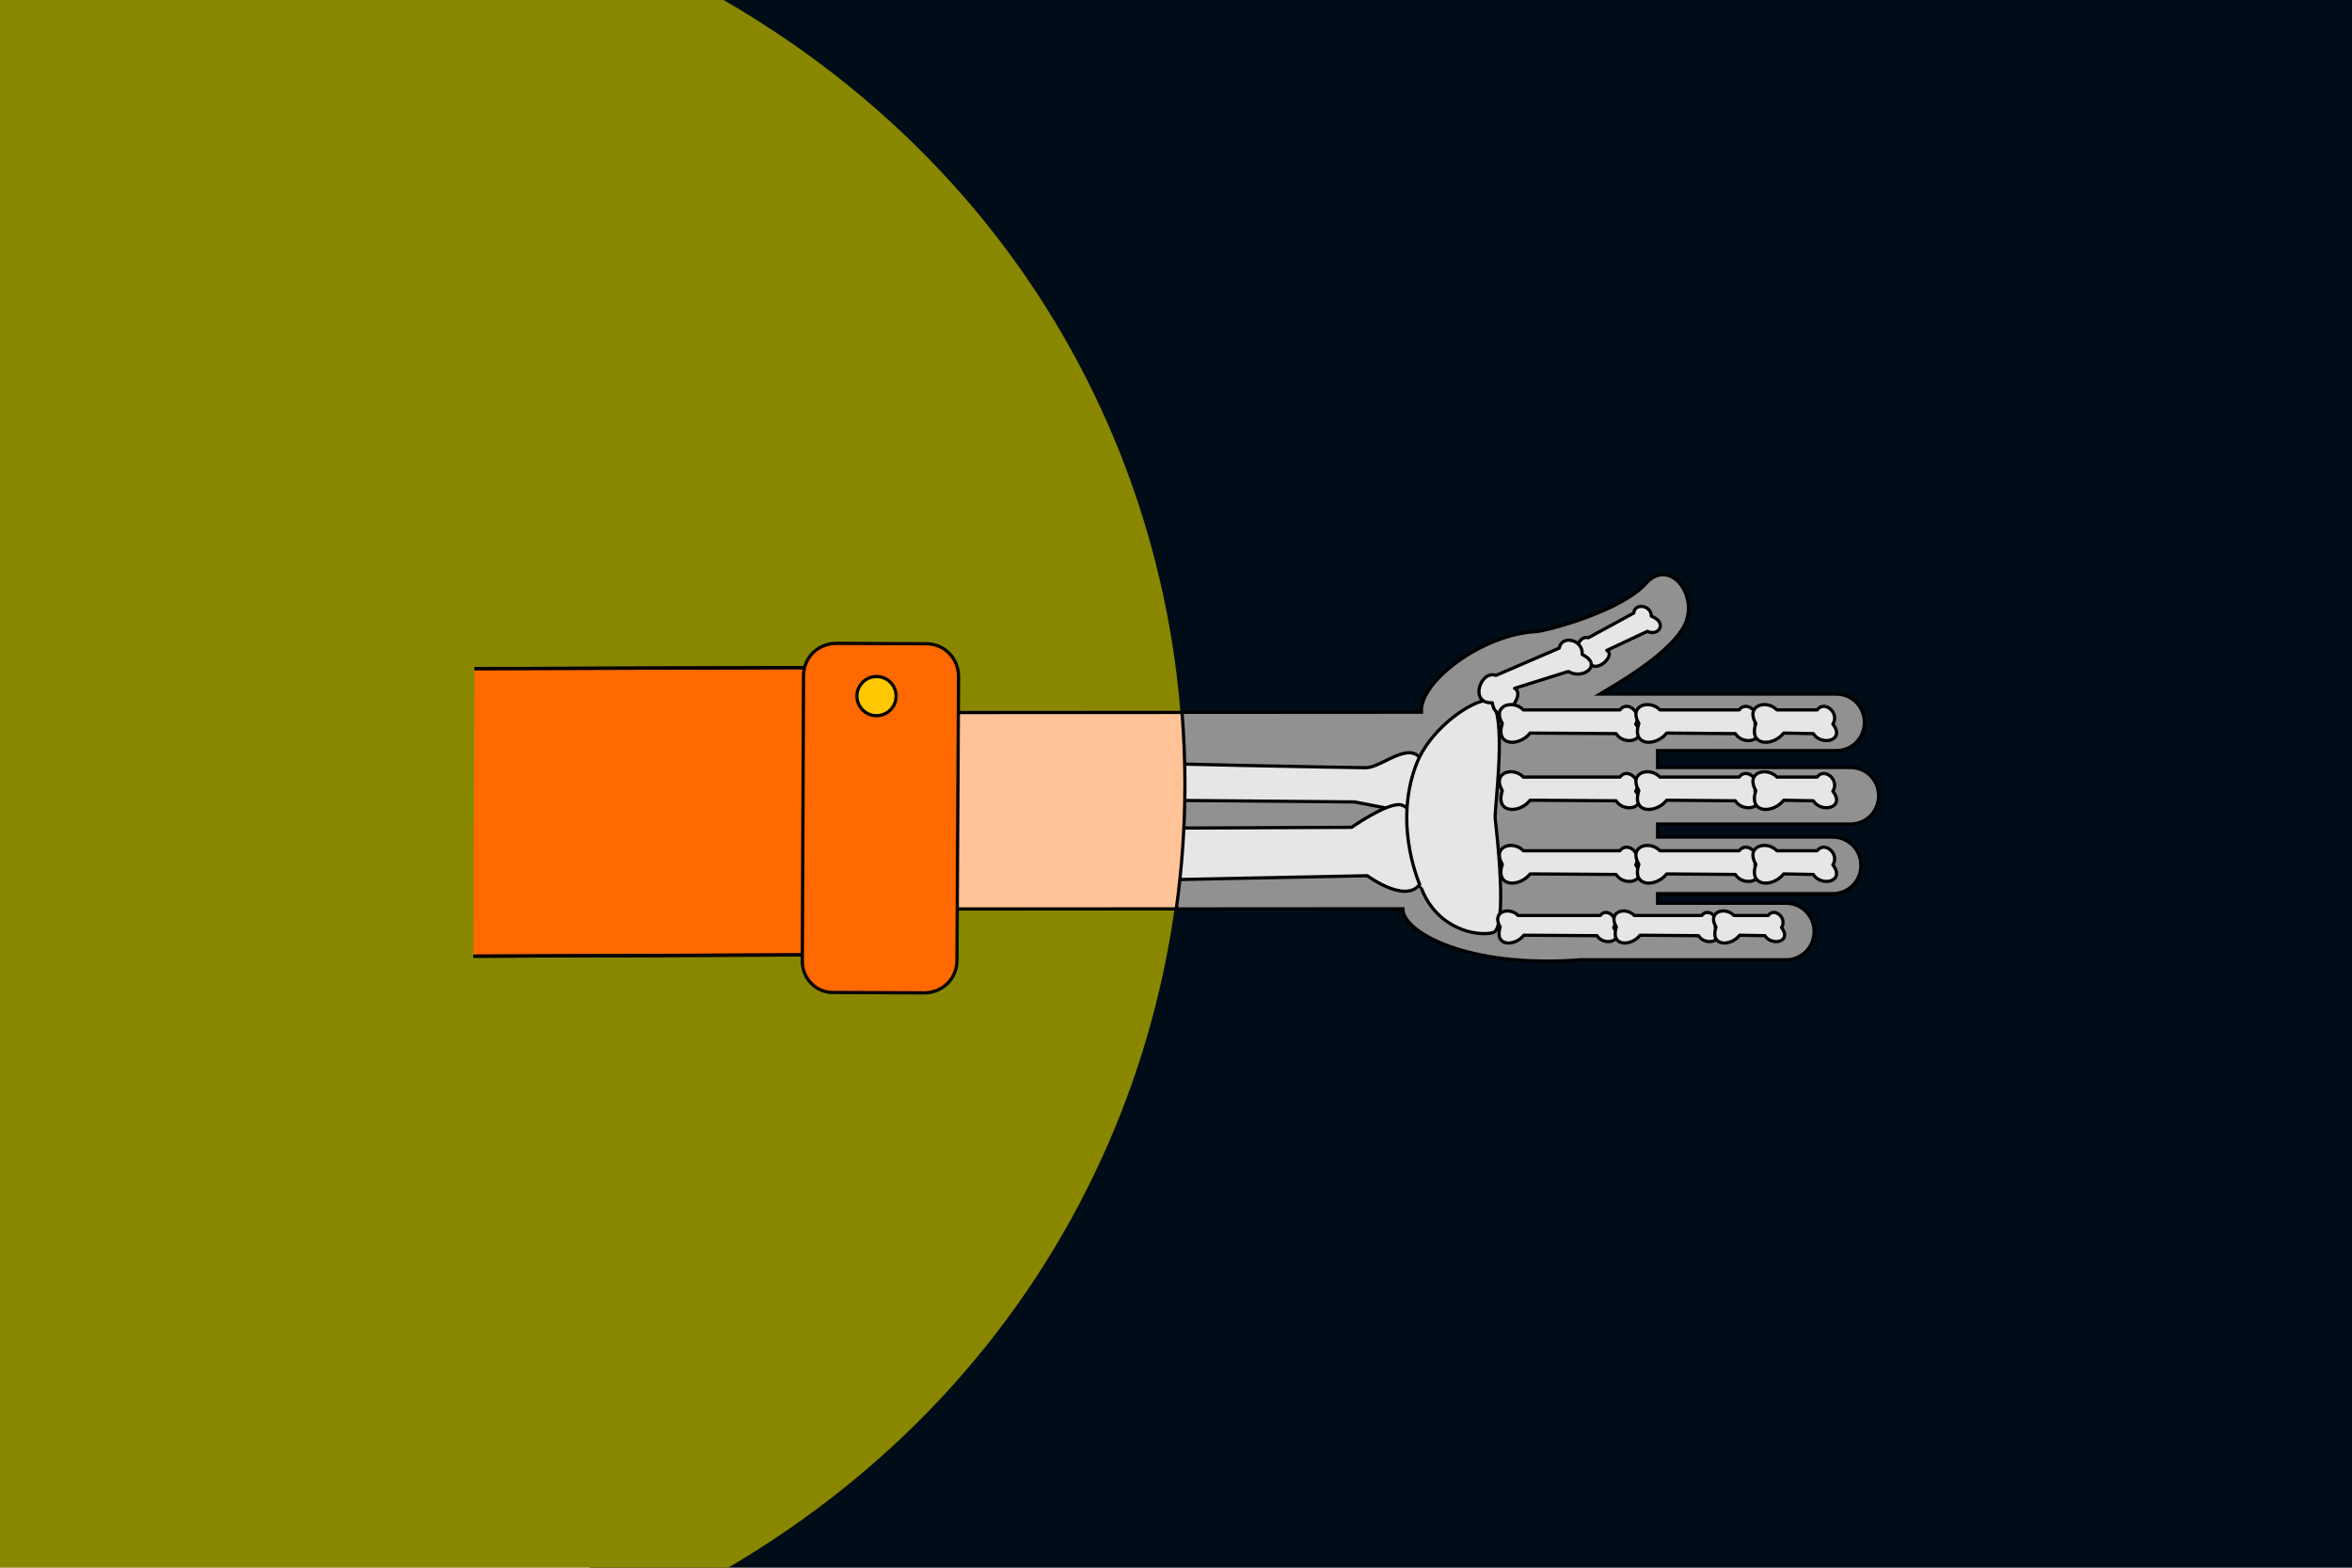 <?xml version="1.0" encoding="utf-8"?>
<!-- Generator: Adobe Illustrator 21.1.0, SVG Export Plug-In . SVG Version: 6.00 Build 0)  -->
<svg version="1.2" baseProfile="tiny" id="Слой_1"
	 xmlns="http://www.w3.org/2000/svg" xmlns:xlink="http://www.w3.org/1999/xlink" x="0px" y="0px" viewBox="0 0 729 486"
	 xml:space="preserve">
<g>
	<path fill="#000C17" d="M146.73-21.63C231.07,26.37,366.77,138.83,366.77,243v0c0,104.17-135.7,217.51-220.04,265.5h603.9V-21.63
		H146.73z"/>
	<g>
		<path fill="#919191" stroke="#000000" stroke-miterlimit="10" d="M343.32,281.79l91.51-0.06c-0.09,7.22,20.14,18.51,55.07,15.81
			h63.65c4.86,0,8.73-3.88,8.73-8.76c0-4.87-3.87-8.76-8.73-8.76h-39.79v-2.98h54.29c4.86,0,8.73-3.88,8.73-8.76
			c0-4.87-3.87-8.76-8.73-8.76h-54.29v-4.06h59.78c4.86,0,8.73-3.88,8.73-8.76s-3.87-8.76-8.73-8.76h-59.78v-5.24h55.37
			c4.86,0,8.73-3.88,8.73-8.76s-3.87-8.76-8.73-8.76h-73.28c5.13-3.07,20.08-11.53,25.57-20.11c6.12-9.66-3.78-22.75-11.34-14.08
			c-7.65,8.48-30.43,14.53-33.76,14.8c-17.02,0.81-36.46,15.71-35.74,25l-97.25,0.06V281.79z"/>
		<path fill="#E6E6E6" stroke="#000000" stroke-linecap="round" stroke-linejoin="round" stroke-miterlimit="10" d="M492.09,204.1
			c-5.43,0.74-3.45-7.4,0.25-6.41l14.06-7.65c0.25-3.21,5.43-2.47,5.43,0.99c5.18,1.97,2.22,6.41-1.23,4.69l-12.58,5.92
			C501.21,203.12,493.57,210.27,492.09,204.1z"/>
		<path fill="#E6E6E6" stroke="#000000" stroke-linecap="round" stroke-linejoin="round" stroke-miterlimit="10" d="M435.71,251.68
			c0,0,8.83-4.41,5.74-14.12c-3.09-9.71-12.8,0.44-18.09,0.44c-3.09,0-69.91-1.2-94.72-2.2c0,0.31,0,0.61,0,0.92
			c0,3.54-0.31,7.29,0,11.11l91.19,0.77L435.71,251.68z"/>
		<path fill="#E6E6E6" stroke="#000000" stroke-linecap="round" stroke-linejoin="round" stroke-miterlimit="10" d="M328.63,273.41
			l95.16-1.93c0,0,13.68,10.2,17.21,0.94c3.53-9.27-2.65-22.51-7.06-22.95c-4.41-0.44-15,7.01-15,7.01l-90.31,0.39V273.41z"/>
		<path fill="#E6E6E6" stroke="#000000" stroke-linecap="round" stroke-linejoin="round" stroke-miterlimit="10" d="M438.92,237.13
			c4.75-12.55,19.73-21.4,22.84-19.78c5.71,2.97,1.34,33.55,1.68,36.52c0.34,2.97,4.03,33.97-0.67,35.25
			c-4.7,1.27-17.13-0.85-22.16-13.59C440.59,275.53,431.53,256.67,438.92,237.13z"/>
		<path fill="#E6E6E6" stroke="#000000" stroke-linecap="round" stroke-linejoin="round" stroke-miterlimit="10" d="M462.55,217.88
			c-7.31,0.32-3.69-10.26,1.11-8.5l19.63-8.46c0.72-4.23,7.52-2.62,7.1,1.97c6.65,3.26,0.12,7.99-4.27,5.27l-16.66,5.22
			C473.54,215.75,463.77,226.26,462.55,217.88z"/>
		<path fill="#E6E6E6" stroke="#000000" stroke-linecap="round" stroke-linejoin="round" stroke-miterlimit="10" d="M465.64,224.3
			c-3.35-5.71,3.4-7.53,6.53-4.22h29.93c2.26-3.09,7.04,0.9,4.88,4.39c4.01,5.24-3.65,6.87-6.07,2.96l-26.65-0.17
			C470.97,231.46,463.28,231.47,465.64,224.3z"/>
		<path fill="#E6E6E6" stroke="#000000" stroke-linecap="round" stroke-linejoin="round" stroke-miterlimit="10" d="M507.96,224.3
			c-3.35-5.71,3.4-7.53,6.53-4.22h24.56c2.26-3.09,7.04,0.9,4.88,4.39c4.01,5.24-3.65,6.87-6.07,2.96l-21.27-0.17
			C513.29,231.46,505.6,231.47,507.96,224.3z"/>
		<path fill="#E6E6E6" stroke="#000000" stroke-linecap="round" stroke-linejoin="round" stroke-miterlimit="10" d="M544.22,224.3
			c-3.35-5.71,3.4-7.53,6.53-4.22h12.47c2.26-3.09,7.04,0.9,4.88,4.39c4.01,5.24-3.65,6.87-6.07,2.96l-9.18-0.17
			C549.56,231.46,541.86,231.47,544.22,224.3z"/>
		<path fill="#E6E6E6" stroke="#000000" stroke-linecap="round" stroke-linejoin="round" stroke-miterlimit="10" d="M465.64,245.12
			c-3.35-5.71,3.4-7.53,6.53-4.22h29.93c2.26-3.09,7.04,0.9,4.88,4.39c4.01,5.24-3.65,6.87-6.07,2.96l-26.65-0.17
			C470.97,252.28,463.28,252.29,465.64,245.12z"/>
		<path fill="#E6E6E6" stroke="#000000" stroke-linecap="round" stroke-linejoin="round" stroke-miterlimit="10" d="M507.96,245.12
			c-3.35-5.71,3.4-7.53,6.53-4.22h24.56c2.26-3.09,7.04,0.9,4.88,4.39c4.01,5.24-3.65,6.87-6.07,2.96l-21.27-0.17
			C513.29,252.28,505.6,252.29,507.96,245.12z"/>
		<path fill="#E6E6E6" stroke="#000000" stroke-linecap="round" stroke-linejoin="round" stroke-miterlimit="10" d="M544.22,245.12
			c-3.35-5.71,3.4-7.53,6.53-4.22h12.47c2.26-3.09,7.04,0.9,4.88,4.39c4.01,5.24-3.65,6.87-6.07,2.96l-9.18-0.17
			C549.56,252.28,541.86,252.29,544.22,245.12z"/>
		<path fill="#E6E6E6" stroke="#000000" stroke-linecap="round" stroke-linejoin="round" stroke-miterlimit="10" d="M465.64,267.96
			c-3.35-5.71,3.4-7.53,6.53-4.22h29.93c2.26-3.09,7.04,0.9,4.88,4.39c4.01,5.24-3.65,6.87-6.07,2.96l-26.65-0.17
			C470.97,275.12,463.28,275.13,465.64,267.96z"/>
		<path fill="#E6E6E6" stroke="#000000" stroke-linecap="round" stroke-linejoin="round" stroke-miterlimit="10" d="M507.96,267.96
			c-3.35-5.71,3.4-7.53,6.53-4.22h24.56c2.26-3.09,7.04,0.9,4.88,4.39c4.01,5.24-3.65,6.87-6.07,2.96l-21.27-0.17
			C513.29,275.12,505.6,275.13,507.96,267.96z"/>
		<path fill="#E6E6E6" stroke="#000000" stroke-linecap="round" stroke-linejoin="round" stroke-miterlimit="10" d="M544.22,267.96
			c-3.35-5.71,3.4-7.53,6.53-4.22h12.47c2.26-3.09,7.04,0.9,4.88,4.39c4.01,5.24-3.65,6.87-6.07,2.96l-9.18-0.17
			C549.56,275.12,541.86,275.13,544.22,267.96z"/>
		<path fill="#E6E6E6" stroke="#000000" stroke-linecap="round" stroke-linejoin="round" stroke-miterlimit="10" d="M464.98,287.4
			c-2.85-4.86,2.89-6.41,5.56-3.59h25.47c1.92-2.63,5.99,0.76,4.15,3.74c3.41,4.46-3.11,5.84-5.16,2.52l-22.68-0.14
			C469.52,293.49,462.98,293.5,464.98,287.4z"/>
		<path fill="#E6E6E6" stroke="#000000" stroke-linecap="round" stroke-linejoin="round" stroke-miterlimit="10" d="M501,287.4
			c-2.85-4.86,2.89-6.41,5.56-3.59h20.9c1.92-2.63,5.99,0.76,4.15,3.74c3.41,4.46-3.11,5.84-5.16,2.52l-18.11-0.14
			C505.54,293.49,498.99,293.5,501,287.4z"/>
		<path fill="#E6E6E6" stroke="#000000" stroke-linecap="round" stroke-linejoin="round" stroke-miterlimit="10" d="M531.87,287.4
			c-2.85-4.86,2.9-6.41,5.56-3.59h10.61c1.92-2.63,5.99,0.76,4.15,3.74c3.41,4.46-3.11,5.84-5.16,2.52l-7.82-0.14
			C536.41,293.49,529.86,293.5,531.87,287.4z"/>
	</g>
	<g>
		<path fill="#898700" d="M179.33,508.5C307.67,458,366.77,347.17,366.77,243v0c0-104.17-59.1-214.12-187.44-264.62H-21.25
			L-22.5,508.5H179.33z"/>
		<path fill="#FFC397" stroke="#000000" stroke-linecap="round" stroke-linejoin="round" stroke-miterlimit="10" d="M367.27,243
			c0-7.45-0.33-14.82-0.9-22.13l-75.45,0.03v60.89l73.67-0.03C366.35,269.09,367.27,256.16,367.27,243L367.27,243z"/>
		<polyline fill="#FF6900" stroke="#000000" stroke-miterlimit="10" points="147.09,207.28 270.15,206.91 269.78,295.94 
			146.73,296.43 		"/>
		<polyline fill="none" stroke="#000000" stroke-linejoin="round" stroke-miterlimit="79.84" points="147.09,207.28 
			270.15,206.91 269.78,295.94 146.73,296.43 		"/>
		<path fill="#FF6900" stroke="#000000" stroke-miterlimit="10" d="M248.68,297.77l0.37-88.29c0-5.63,4.51-10.03,10.12-10.03
			l27.93,0.12c5.61,0,10,4.52,10,10.15l-0.49,88.05c0,5.63-4.51,10.03-10.12,10.03l-27.93-0.12
			C253.07,307.92,248.56,303.4,248.68,297.77z"/>
	</g>
	
		<circle fill="#FFC800" stroke="#000000" stroke-linecap="round" stroke-linejoin="round" stroke-miterlimit="10" cx="271.68" cy="215.8" r="6.07"/>
</g>
<path fill="none" stroke="#2B12E0" stroke-width="2" stroke-miterlimit="10" d="M366.77,243"/>
<path fill="none" stroke="#2B12E0" stroke-width="2" stroke-miterlimit="10" d="M225.52,486"/>
</svg>
